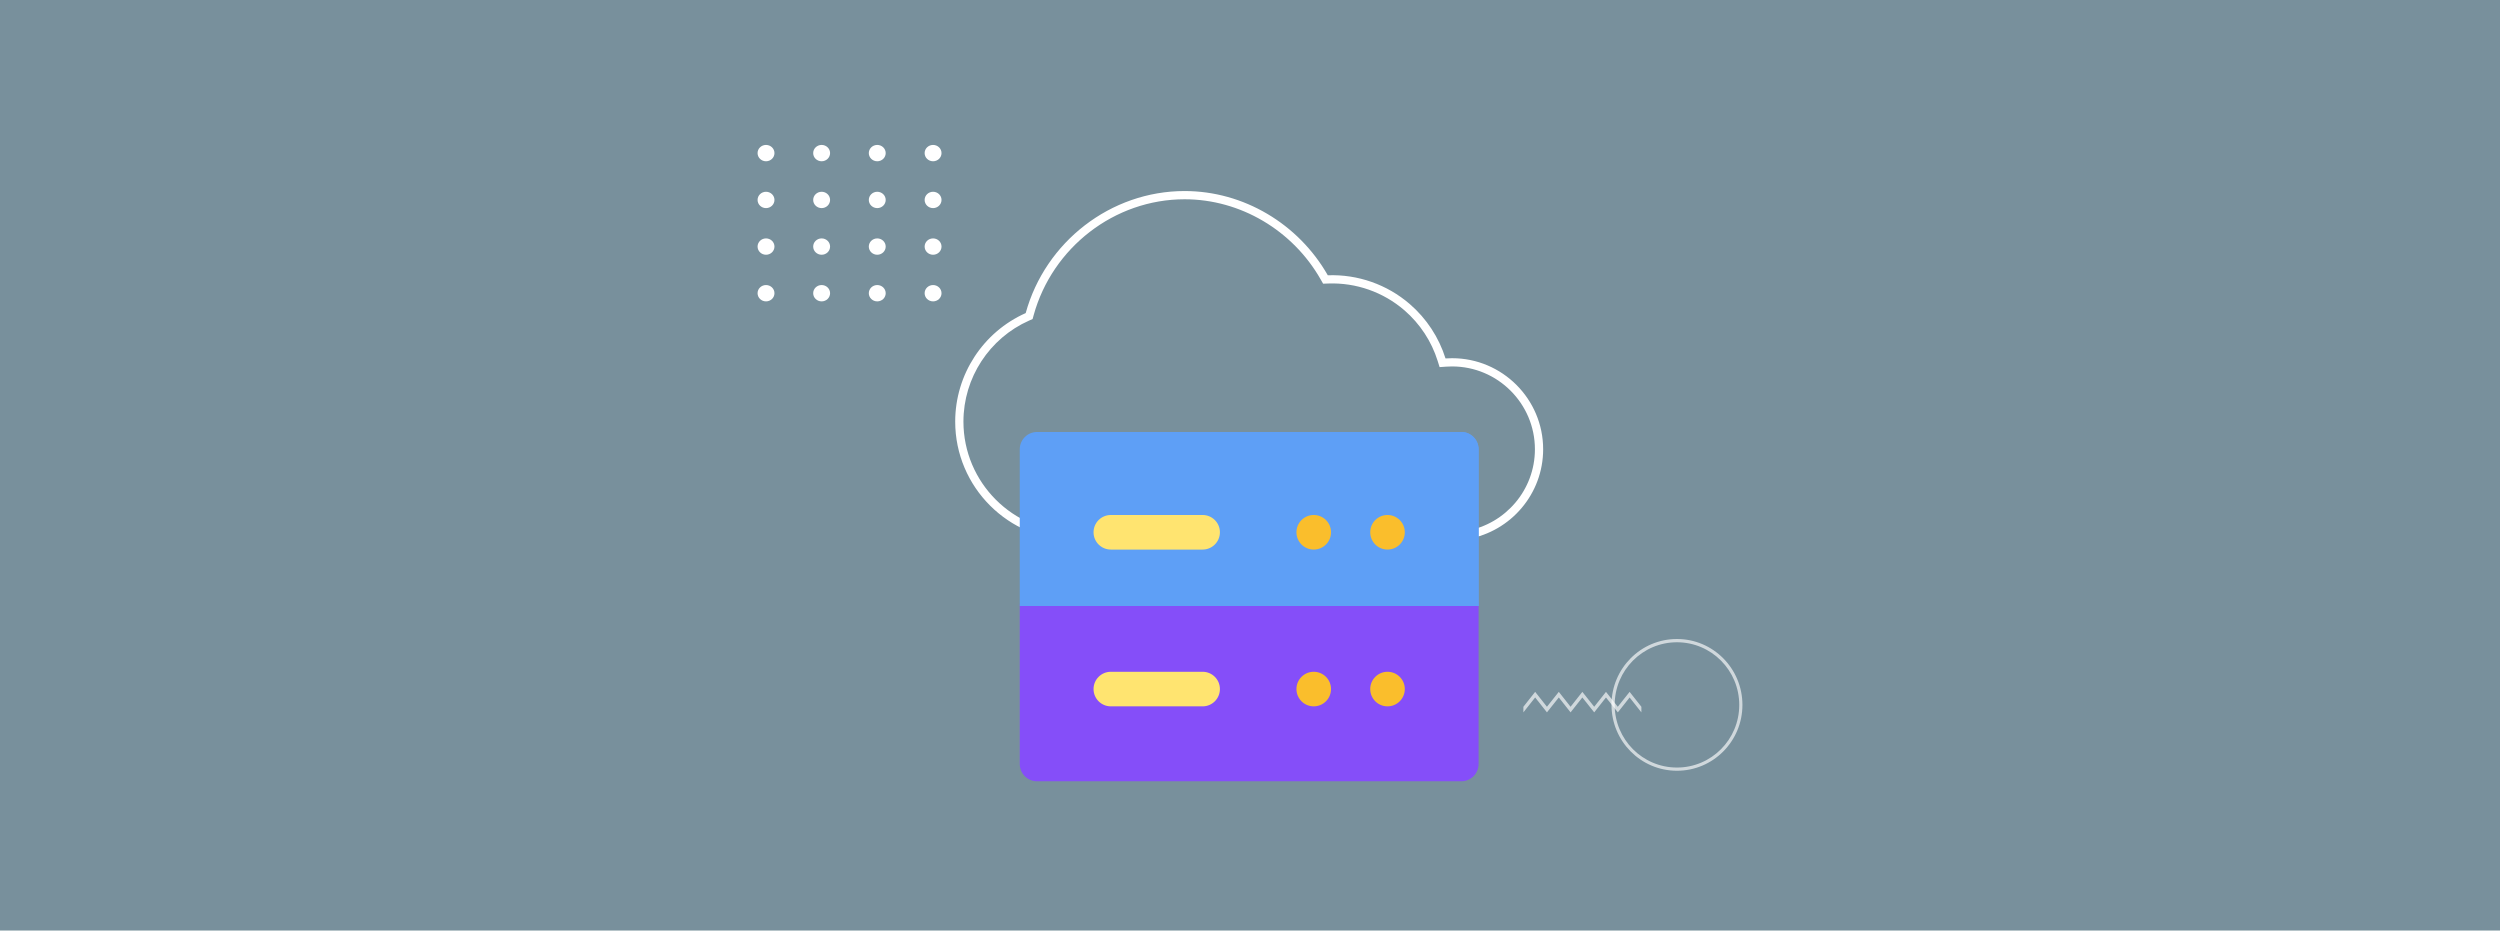 <svg width="1518" height="565" viewBox="0 0 1518 565" fill="none" xmlns="http://www.w3.org/2000/svg">
<rect width="1518" height="565" fill="white"/>
<path d="M1518 0H0V565H1518V0Z" fill="#78909C"/>
<path d="M465.128 97.924C467.96 97.924 470.256 95.702 470.256 92.962C470.256 90.222 467.96 88 465.128 88C462.296 88 460 90.222 460 92.962C460 95.702 462.296 97.924 465.128 97.924Z" fill="white"/>
<path d="M498.898 97.924C501.73 97.924 504.026 95.702 504.026 92.962C504.026 90.222 501.73 88 498.898 88C496.065 88 493.77 90.222 493.77 92.962C493.77 95.702 496.065 97.924 498.898 97.924Z" fill="white"/>
<path d="M532.667 97.924C535.499 97.924 537.795 95.702 537.795 92.962C537.795 90.222 535.499 88 532.667 88C529.835 88 527.539 90.222 527.539 92.962C527.539 95.702 529.835 97.924 532.667 97.924Z" fill="white"/>
<path d="M566.562 97.924C569.394 97.924 571.69 95.702 571.69 92.962C571.69 90.222 569.394 88 566.562 88C563.729 88 561.434 90.222 561.434 92.962C561.434 95.702 563.729 97.924 566.562 97.924Z" fill="white"/>
<path d="M465.128 126.364C467.96 126.364 470.256 124.142 470.256 121.402C470.256 118.661 467.96 116.44 465.128 116.44C462.296 116.44 460 118.661 460 121.402C460 124.142 462.296 126.364 465.128 126.364Z" fill="white"/>
<path d="M498.898 126.364C501.73 126.364 504.026 124.142 504.026 121.402C504.026 118.661 501.73 116.44 498.898 116.44C496.065 116.44 493.77 118.661 493.77 121.402C493.77 124.142 496.065 126.364 498.898 126.364Z" fill="white"/>
<path d="M532.669 126.364C535.501 126.364 537.797 124.142 537.797 121.402C537.797 118.661 535.501 116.44 532.669 116.44C529.837 116.44 527.541 118.661 527.541 121.402C527.541 124.142 529.837 126.364 532.669 126.364Z" fill="white"/>
<path d="M566.564 126.364C569.396 126.364 571.692 124.142 571.692 121.402C571.692 118.661 569.396 116.44 566.564 116.44C563.731 116.44 561.436 118.661 561.436 121.402C561.436 124.142 563.731 126.364 566.564 126.364Z" fill="white"/>
<path d="M465.128 154.682C467.96 154.682 470.256 152.461 470.256 149.72C470.256 146.98 467.96 144.759 465.128 144.759C462.296 144.759 460 146.98 460 149.72C460 152.461 462.296 154.682 465.128 154.682Z" fill="white"/>
<path d="M498.898 154.682C501.73 154.682 504.026 152.461 504.026 149.72C504.026 146.98 501.73 144.759 498.898 144.759C496.065 144.759 493.77 146.98 493.77 149.72C493.77 152.461 496.065 154.682 498.898 154.682Z" fill="white"/>
<path d="M532.667 154.683C535.499 154.683 537.795 152.462 537.795 149.722C537.795 146.981 535.499 144.76 532.667 144.76C529.835 144.76 527.539 146.981 527.539 149.722C527.539 152.462 529.835 154.683 532.667 154.683Z" fill="white"/>
<path d="M566.564 154.683C569.396 154.683 571.692 152.462 571.692 149.722C571.692 146.981 569.396 144.76 566.564 144.76C563.731 144.76 561.436 146.981 561.436 149.722C561.436 152.462 563.731 154.683 566.564 154.683Z" fill="white"/>
<path d="M465.128 183C467.96 183 470.256 180.779 470.256 178.038C470.256 175.298 467.96 173.076 465.128 173.076C462.296 173.076 460 175.298 460 178.038C460 180.779 462.296 183 465.128 183Z" fill="white"/>
<path d="M498.899 183C501.732 183 504.027 180.779 504.027 178.038C504.027 175.298 501.732 173.076 498.899 173.076C496.067 173.076 493.771 175.298 493.771 178.038C493.771 180.779 496.067 183 498.899 183Z" fill="white"/>
<path d="M532.669 183C535.501 183 537.797 180.779 537.797 178.038C537.797 175.298 535.501 173.076 532.669 173.076C529.837 173.076 527.541 175.298 527.541 178.038C527.541 180.779 529.837 183 532.669 183Z" fill="white"/>
<path d="M566.564 183C569.396 183 571.692 180.779 571.692 178.038C571.692 175.298 569.396 173.076 566.564 173.076C563.731 173.076 561.436 175.298 561.436 178.038C561.436 180.779 563.731 183 566.564 183Z" fill="white"/>
<path opacity="0.65" d="M1018.25 388C996.289 388 978.5 405.892 978.5 427.981C978.5 450.07 996.289 468 1018.25 468C1040.21 468 1058 450.108 1058 428.019C1058 405.93 1040.21 388 1018.25 388ZM1018.25 466.054C997.351 466.054 980.434 449.001 980.434 428.019C980.434 406.999 997.389 389.984 1018.25 389.984C1039.15 389.984 1056.07 407.037 1056.07 428.019C1056.1 449.001 1039.15 466.054 1018.25 466.054Z" fill="white"/>
<path opacity="0.65" d="M996.65 429.15V432.55L989.5 423.5L982.35 432.55L975.15 423.5L968 432.55L960.8 423.5L953.65 432.55L946.5 423.5L939.3 432.55L932.15 423.5L925 432.55V429.15L932.15 420.1L939.3 429.15L946.5 420.1L953.65 429.15L960.8 420.1L968 429.15L975.15 420.1L982.3 429.15L989.5 420.1L996.65 429.15Z" fill="white"/>
<path d="M881.7 217.5C880.367 217.5 879.038 217.548 877.714 217.642C873.724 204.918 866.225 193.439 855.998 184.609C842.251 172.739 824.449 166.476 806.238 167.15C788.389 135.852 755.021 116 719.3 116C674.429 116 634.722 146.84 622.803 190.104C596.978 201.584 580 227.373 580 256C580 295.756 612.344 328.1 652.1 328.1H887.3C888.787 328.1 890.202 327.791 891.484 327.233C917.328 322.602 937 299.956 937 272.8C937 242.307 912.192 217.5 881.7 217.5V217.5Z" fill="#78909C"/>
<path fill-rule="evenodd" clip-rule="evenodd" d="M874.126 222.911L872.943 219.138C869.231 207.299 862.251 196.614 852.731 188.394L855.739 184.909L852.73 188.394C839.939 177.349 823.371 171.52 806.423 172.146L803.395 172.258L801.895 169.627C784.909 139.842 753.172 121 719.3 121C676.725 121 638.958 150.292 627.623 191.432L626.995 193.712L624.834 194.673C600.803 205.355 585 229.361 585 256C585 292.994 615.106 323.1 652.1 323.1H887.3C888.088 323.1 888.825 322.937 889.49 322.648L890.027 322.415L890.602 322.312C914.108 318.1 932 297.489 932 272.8C932 245.069 909.431 222.5 881.7 222.5C880.486 222.5 879.276 222.543 878.07 222.629L874.126 222.911ZM877.714 217.642C879.038 217.548 880.367 217.5 881.7 217.5C912.192 217.5 937 242.307 937 272.8C937 299.956 917.328 322.602 891.484 327.233C890.202 327.791 888.787 328.1 887.3 328.1H652.1C612.344 328.1 580 295.756 580 256C580 227.373 596.978 201.584 622.803 190.104C634.722 146.84 674.429 116 719.3 116C755.021 116 788.389 135.852 806.238 167.15C824.449 166.476 842.251 172.739 855.998 184.609C866.225 193.439 873.724 204.918 877.714 217.642Z" fill="white"/>
<path d="M887.299 357.539H629.699C623.9 357.539 619.199 362.241 619.199 368.039V463.9C619.199 469.699 623.9 474.4 629.699 474.4H887.299C893.097 474.4 897.799 469.699 897.799 463.9V368.039C897.799 362.241 893.097 357.539 887.299 357.539V357.539Z" fill="#854EF9"/>
<path d="M887.299 262.3H629.699C623.9 262.3 619.199 267.001 619.199 272.8V367.961H897.799V272.8C897.799 267.001 893.097 262.3 887.299 262.3V262.3Z" fill="#5E9FF6"/>
<path d="M887.3 262.3H758.5V367.961H897.8V272.8C897.8 267.001 893.098 262.3 887.3 262.3V262.3Z" fill="#5E9FF6"/>
<path d="M730.231 428.9H674.5C668.701 428.9 664 424.199 664 418.4C664 412.601 668.701 407.9 674.5 407.9H730.231C736.029 407.9 740.731 412.601 740.731 418.4C740.731 424.199 736.029 428.9 730.231 428.9Z" fill="#FFE470"/>
<path d="M797.699 333.7C803.498 333.7 808.199 328.999 808.199 323.2C808.199 317.401 803.498 312.7 797.699 312.7C791.9 312.7 787.199 317.401 787.199 323.2C787.199 328.999 791.9 333.7 797.699 333.7Z" fill="#FABE2C"/>
<path d="M842.5 333.7C848.299 333.7 853 328.999 853 323.2C853 317.401 848.299 312.7 842.5 312.7C836.701 312.7 832 317.401 832 323.2C832 328.999 836.701 333.7 842.5 333.7Z" fill="#FABE2C"/>
<path d="M797.699 428.9C803.498 428.9 808.199 424.199 808.199 418.4C808.199 412.601 803.498 407.9 797.699 407.9C791.9 407.9 787.199 412.601 787.199 418.4C787.199 424.199 791.9 428.9 797.699 428.9Z" fill="#FABE2C"/>
<path d="M842.5 428.9C848.299 428.9 853 424.199 853 418.4C853 412.601 848.299 407.9 842.5 407.9C836.701 407.9 832 412.601 832 418.4C832 424.199 836.701 428.9 842.5 428.9Z" fill="#FABE2C"/>
<path d="M730.231 333.7H674.5C668.701 333.7 664 328.999 664 323.2C664 317.401 668.701 312.7 674.5 312.7H730.231C736.029 312.7 740.731 317.401 740.731 323.2C740.731 328.999 736.029 333.7 730.231 333.7Z" fill="#FFE470"/>
</svg>
